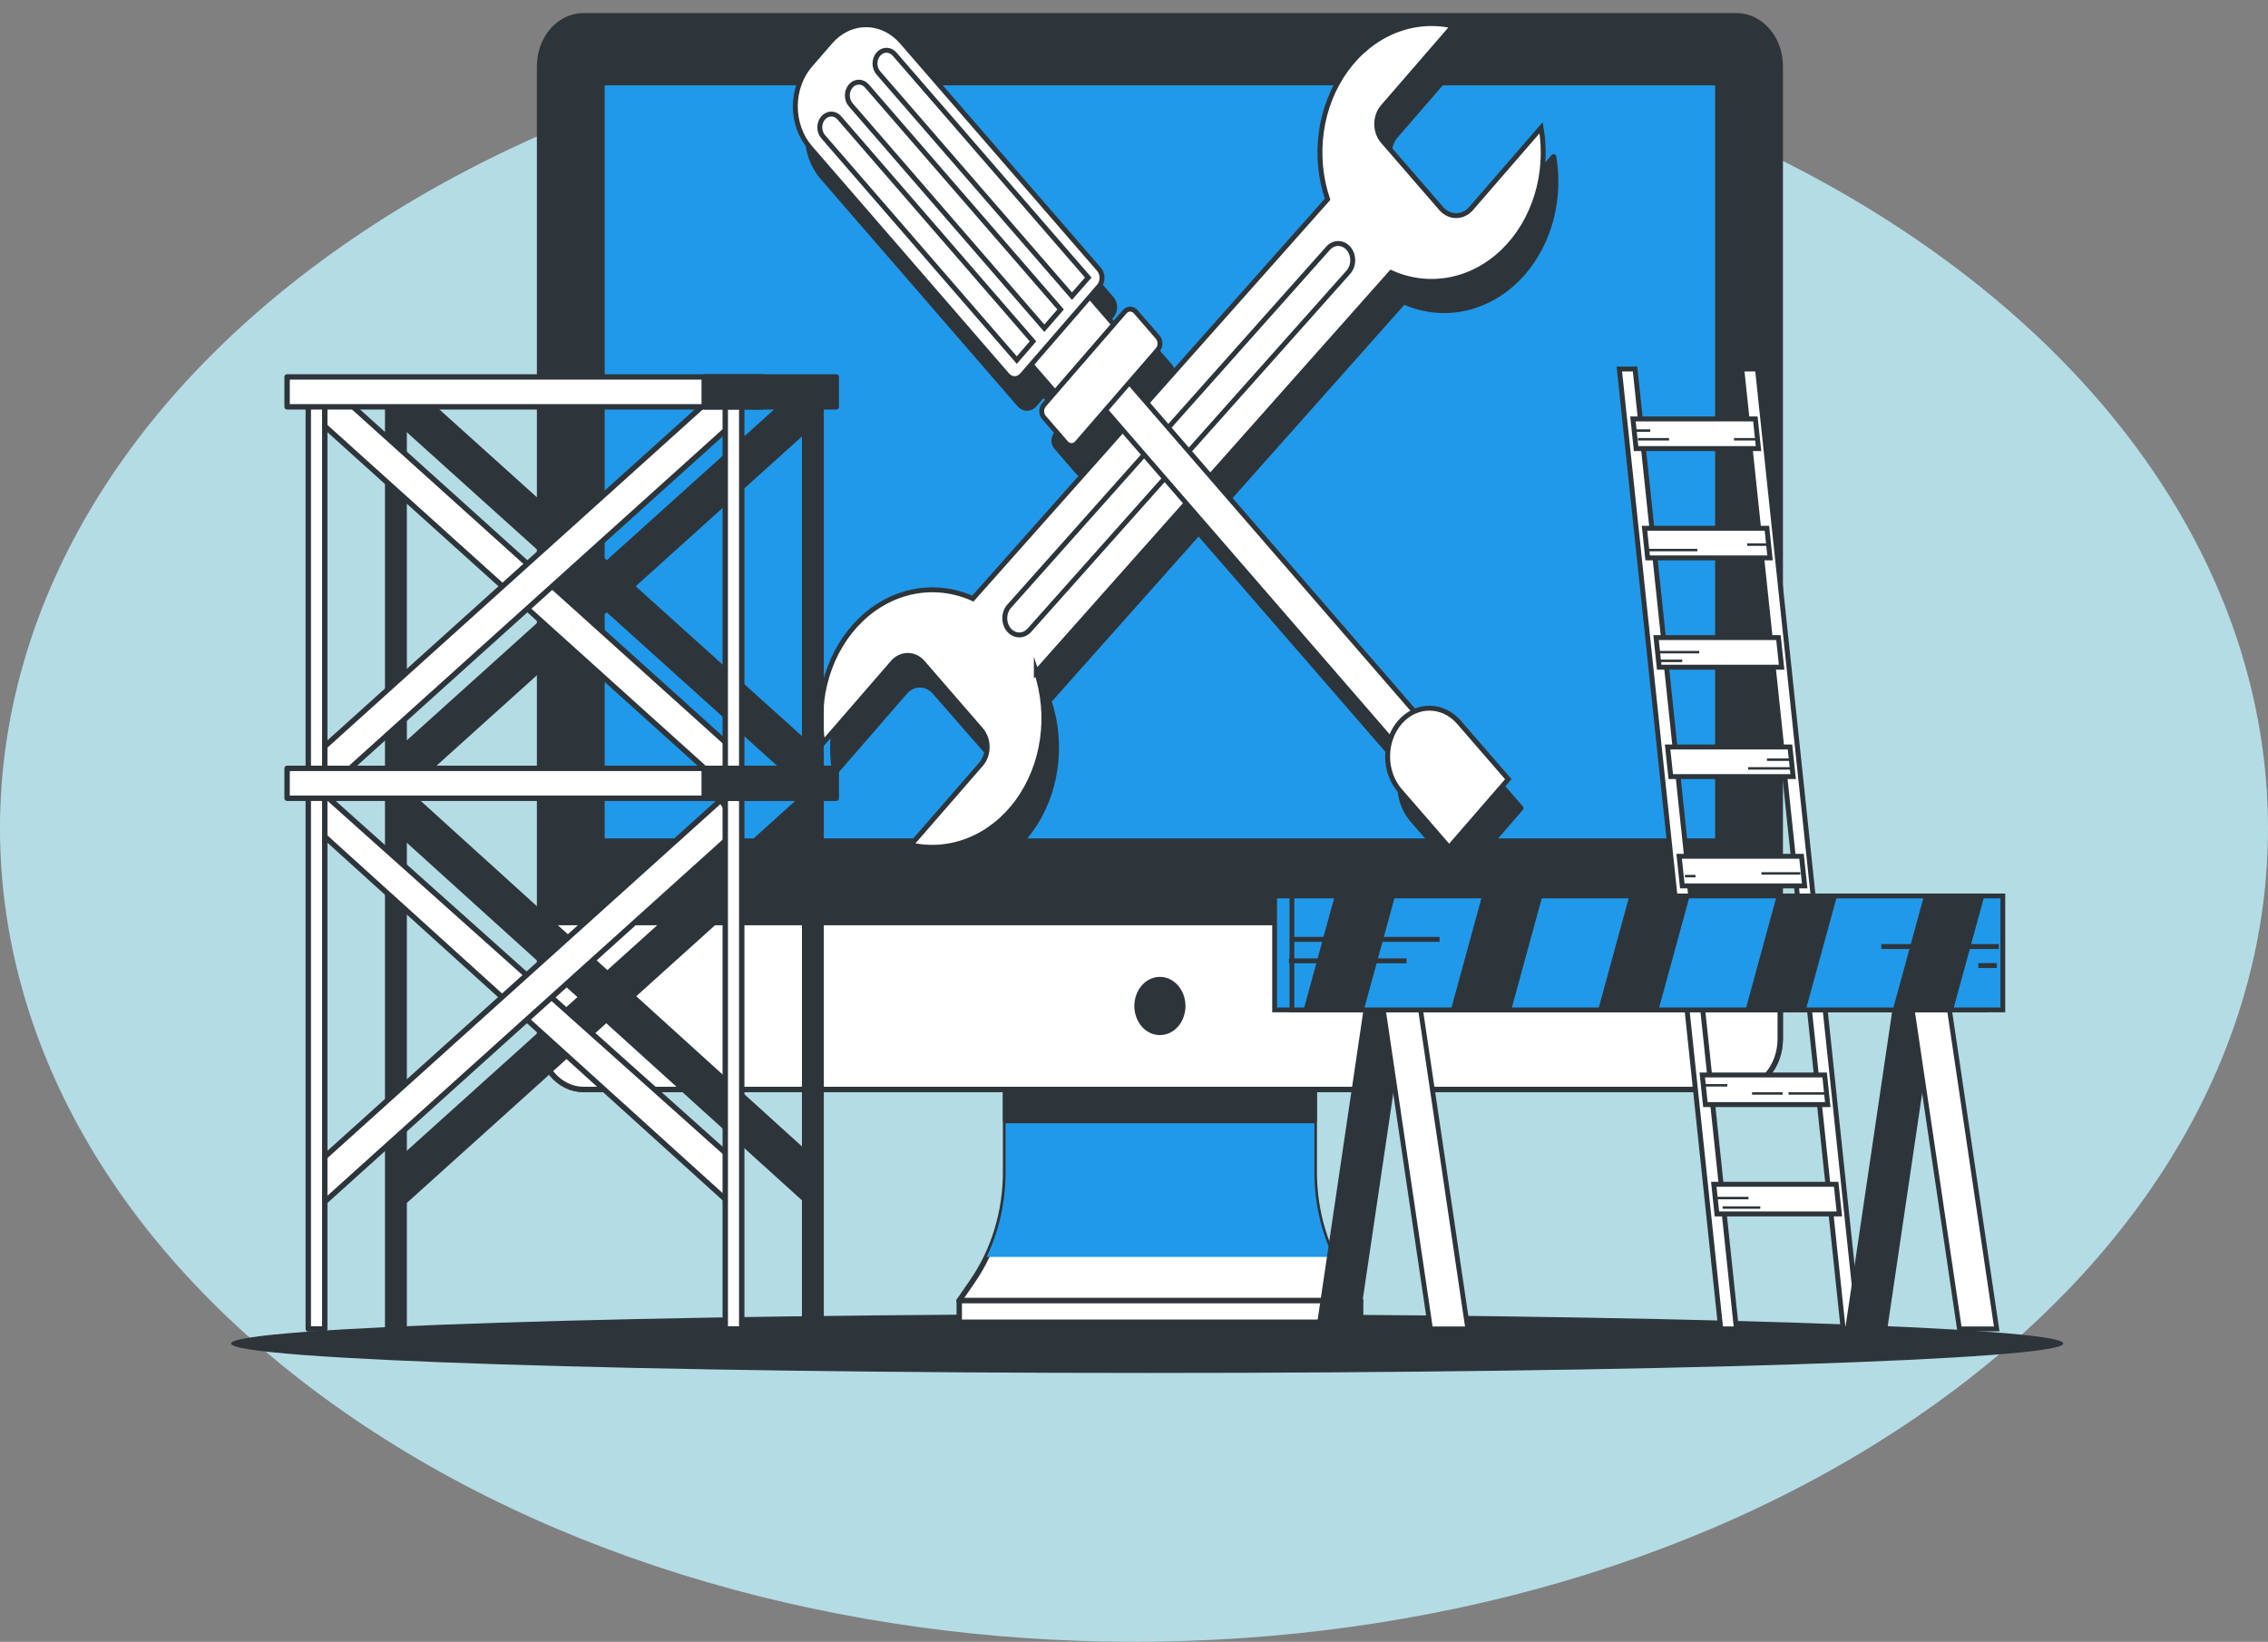 <svg width="460" height="333" viewBox="0 0 460 333" fill="none" xmlns="http://www.w3.org/2000/svg">
<rect x="0" y="0" width="460" height="333" fill="#808080" stroke="none"/>
<path d="M67.365 284.676C157.185 349.105 302.815 349.105 392.635 284.676C482.455 220.248 482.455 115.772 392.635 51.328C302.815 -13.117 157.185 -13.101 67.365 51.328C-22.455 115.756 -22.455 220.232 67.365 284.676Z" fill="#B4DCE5"/>
<path d="M232.673 278.472C335.293 278.472 418.483 275.797 418.483 272.498C418.483 269.2 335.293 266.525 232.673 266.525C130.053 266.525 46.863 269.2 46.863 272.498C46.863 275.797 130.053 278.472 232.673 278.472Z" fill="#2E353A"/>
<path d="M266.559 237.762V213.252H203.954V237.784C203.943 245.791 201.587 253.558 197.268 259.825L194.527 263.814H275.947L273.197 259.825C268.894 253.543 266.555 245.769 266.559 237.762Z" fill="white" stroke="#2E353A" stroke-width="1.095" stroke-linecap="round" stroke-linejoin="round"/>
<g style="mix-blend-mode:multiply">
<path d="M200.105 254.943H270.408C267.894 249.682 266.579 243.77 266.588 237.762V213.252H203.954V237.784C203.95 243.787 202.626 249.691 200.105 254.943Z" fill="#2199EA"/>
</g>
<path d="M266.559 216.922H203.954V227.281H266.559V216.922Z" fill="#2E353A" stroke="#2E353A" stroke-width="1.095" stroke-linecap="round" stroke-linejoin="round"/>
<path d="M352.2 3.201H118.312C113.412 3.201 109.44 7.785 109.44 13.439V210.729C109.44 216.383 113.412 220.967 118.312 220.967H352.2C357.101 220.967 361.073 216.383 361.073 210.729V13.439C361.073 7.785 357.101 3.201 352.2 3.201Z" fill="#2E353A" stroke="#2E353A" stroke-width="1.095" stroke-linecap="round" stroke-linejoin="round"/>
<path d="M109.44 187.123H361.073V210.729C361.073 213.444 360.138 216.048 358.474 217.968C356.81 219.888 354.554 220.967 352.2 220.967H118.36C116.007 220.967 113.75 219.888 112.086 217.968C110.422 216.048 109.487 213.444 109.487 210.729V187.123H109.44Z" fill="white" stroke="#2E353A" stroke-width="1.095" stroke-linecap="round" stroke-linejoin="round"/>
<path d="M348.409 16.757H122.094V170.603H348.409V16.757Z" fill="#2199EA" stroke="#2E353A" stroke-width="1.095" stroke-linecap="round" stroke-linejoin="round"/>
<path d="M239.893 204.05C239.895 202.99 239.624 201.954 239.116 201.072C238.607 200.189 237.882 199.501 237.034 199.094C236.186 198.687 235.253 198.579 234.352 198.785C233.451 198.99 232.623 199.499 231.973 200.248C231.323 200.997 230.88 201.951 230.7 202.99C230.52 204.029 230.611 205.107 230.962 206.086C231.313 207.066 231.908 207.903 232.672 208.492C233.435 209.081 234.333 209.395 235.252 209.395C235.861 209.397 236.464 209.259 237.027 208.991C237.59 208.723 238.102 208.33 238.533 207.834C238.964 207.337 239.306 206.747 239.54 206.098C239.773 205.449 239.893 204.753 239.893 204.05Z" fill="#2E353A" stroke="#2E353A" stroke-width="1.095" stroke-linecap="round" stroke-linejoin="round"/>
<path d="M275.966 263.803H194.556V268.178H275.966V263.803Z" fill="white" stroke="#2E353A" stroke-width="1.095" stroke-linecap="round" stroke-linejoin="round"/>
<path d="M308.907 55.306C311.529 52.276 313.466 48.548 314.546 44.451C315.627 40.354 315.819 36.013 315.105 31.811L300.903 48.198C300.096 49.124 299.004 49.644 297.866 49.644C296.728 49.644 295.636 49.124 294.829 48.198L283.024 34.577C282.625 34.116 282.307 33.569 282.091 32.967C281.874 32.364 281.763 31.719 281.763 31.067C281.763 30.415 281.874 29.769 282.091 29.167C282.307 28.564 282.625 28.017 283.024 27.557L297.217 11.18C293.239 10.284 289.126 10.636 285.307 12.199C281.487 13.762 278.101 16.479 275.502 20.067C272.903 23.655 271.186 27.982 270.53 32.597C269.874 37.212 270.304 41.945 271.774 46.303L235.128 87.618L231.594 83.53L237.324 76.918C237.617 76.573 237.781 76.111 237.781 75.628C237.781 75.146 237.617 74.683 237.324 74.339L232.854 69.181C232.559 68.841 232.159 68.65 231.742 68.65C231.325 68.65 230.925 68.841 230.629 69.181L228.394 71.76L223.552 66.184L225.414 64.035C225.809 63.578 226.03 62.96 226.03 62.315C226.03 61.671 225.809 61.053 225.414 60.596L185.425 14.453C184.473 13.352 183.341 12.479 182.096 11.883C180.85 11.287 179.515 10.98 178.167 10.98C176.819 10.98 175.483 11.287 174.238 11.883C172.992 12.479 171.861 13.352 170.908 14.453L166.821 19.17C165.867 20.268 165.11 21.573 164.594 23.009C164.077 24.446 163.812 25.985 163.812 27.54C163.812 29.095 164.077 30.635 164.594 32.071C165.11 33.507 165.867 34.812 166.821 35.91L206.81 82.064C207.205 82.519 207.741 82.775 208.299 82.775C208.858 82.775 209.394 82.519 209.789 82.064L211.652 79.915L216.484 85.503L214.259 88.07C214.112 88.239 213.995 88.44 213.915 88.662C213.836 88.883 213.794 89.12 213.794 89.36C213.794 89.599 213.836 89.837 213.915 90.058C213.995 90.279 214.112 90.48 214.259 90.649L218.719 95.807C219.018 96.145 219.419 96.334 219.837 96.334C220.255 96.334 220.656 96.145 220.954 95.807L226.685 89.194L230.161 93.206L199.771 127.37C195.994 125.675 191.892 125.18 187.892 125.937C183.893 126.694 180.143 128.675 177.033 131.674C173.923 134.672 171.568 138.579 170.211 142.985C168.855 147.392 168.548 152.138 169.323 156.728L183.525 140.352C183.924 139.89 184.398 139.524 184.92 139.274C185.442 139.024 186.002 138.896 186.567 138.896C187.132 138.896 187.691 139.024 188.213 139.274C188.735 139.524 189.21 139.89 189.609 140.352L201.452 153.885C201.852 154.346 202.169 154.893 202.385 155.495C202.602 156.097 202.713 156.743 202.713 157.395C202.713 158.047 202.602 158.693 202.385 159.295C202.169 159.897 201.852 160.444 201.452 160.905L187.259 177.281C191.237 178.176 195.35 177.824 199.169 176.26C202.988 174.697 206.374 171.98 208.974 168.393C211.573 164.806 213.291 160.479 213.949 155.865C214.606 151.251 214.179 146.518 212.712 142.159L243.102 107.995L284.543 155.758C283.948 157.529 283.811 159.462 284.15 161.321C284.489 163.179 285.289 164.884 286.453 166.228L296.453 177.766L308.449 163.914L298.449 152.386C297.285 151.043 295.807 150.12 294.196 149.729C292.585 149.337 290.91 149.495 289.376 150.182L248.002 102.441L284.686 61.169C288.781 63.008 293.251 63.432 297.552 62.391C301.852 61.35 305.797 58.889 308.907 55.306Z" fill="#2E353A" stroke="#2E353A" stroke-width="1.095" stroke-linecap="round" stroke-linejoin="round"/>
<path d="M210.191 136.285L282.136 55.295C285.916 56.994 290.021 57.49 294.023 56.732C298.025 55.974 301.778 53.99 304.888 50.986C307.999 47.983 310.353 44.071 311.705 39.658C313.057 35.246 313.357 30.496 312.574 25.904L298.382 42.28C297.983 42.742 297.509 43.108 296.987 43.358C296.465 43.607 295.905 43.736 295.34 43.736C294.775 43.736 294.216 43.607 293.694 43.358C293.172 43.108 292.697 42.742 292.298 42.28L280.494 28.659C280.094 28.199 279.777 27.653 279.56 27.051C279.344 26.45 279.233 25.805 279.233 25.154C279.233 24.503 279.344 23.858 279.56 23.257C279.777 22.655 280.094 22.109 280.494 21.65L294.686 5.262C290.706 4.367 286.592 4.722 282.771 6.288C278.951 7.855 275.565 10.576 272.968 14.168C270.37 17.76 268.656 22.09 268.004 26.708C267.352 31.325 267.787 36.06 269.262 40.418L197.316 121.407C193.539 119.711 189.438 119.216 185.438 119.972C181.439 120.729 177.689 122.711 174.58 125.71C171.47 128.709 169.115 132.616 167.761 137.023C166.406 141.43 166.101 146.176 166.878 150.766L181.07 134.389C181.47 133.928 181.944 133.562 182.466 133.312C182.988 133.062 183.547 132.934 184.112 132.934C184.677 132.934 185.237 133.062 185.759 133.312C186.281 133.562 186.755 133.928 187.154 134.389L198.959 148.011C199.359 148.471 199.676 149.017 199.892 149.618C200.108 150.219 200.22 150.864 200.22 151.515C200.22 152.167 200.108 152.811 199.892 153.413C199.676 154.014 199.359 154.56 198.959 155.02L184.738 171.374C188.715 172.269 192.828 171.917 196.647 170.353C200.467 168.79 203.853 166.073 206.452 162.486C209.052 158.898 210.77 154.572 211.427 149.958C212.085 145.344 211.658 140.611 210.191 136.252V136.285Z" fill="white" stroke="#2E353A" stroke-miterlimit="10"/>
<path d="M204.651 127.788C204.101 127.152 203.792 126.29 203.792 125.391C203.792 124.493 204.101 123.631 204.651 122.994L269.338 50.38C269.891 49.745 270.64 49.388 271.42 49.388C272.201 49.388 272.949 49.745 273.502 50.38C274.053 51.018 274.362 51.882 274.362 52.783C274.362 53.683 274.053 54.547 273.502 55.185L208.815 127.788C208.262 128.424 207.514 128.78 206.733 128.78C205.953 128.78 205.204 128.424 204.651 127.788Z" fill="white" stroke="#2E353A" stroke-miterlimit="10"/>
<path d="M223.836 71.588L219.001 77.168L288.77 157.674L293.605 152.095L223.836 71.588Z" fill="white" stroke="#2E353A" stroke-miterlimit="10"/>
<path d="M305.918 158.04L293.922 171.881L283.922 160.354C282.331 158.517 281.437 156.025 281.437 153.428C281.437 150.83 282.331 148.338 283.922 146.501C284.71 145.592 285.645 144.871 286.674 144.379C287.703 143.887 288.806 143.634 289.92 143.634C291.034 143.634 292.137 143.887 293.166 144.379C294.195 144.871 295.13 145.592 295.918 146.501L305.918 158.04Z" fill="white" stroke="#2E353A" stroke-miterlimit="10"/>
<path d="M217.328 55.922L205.422 69.66L215.092 80.819L226.999 67.081L217.328 55.922Z" fill="white" stroke="#2E353A" stroke-miterlimit="10"/>
<path d="M164.312 13.206L168.404 8.483C169.357 7.384 170.488 6.512 171.732 5.918C172.976 5.323 174.31 5.017 175.657 5.017C177.004 5.017 178.338 5.323 179.583 5.918C180.827 6.512 181.958 7.384 182.911 8.483L222.904 54.632C223.298 55.086 223.52 55.703 223.52 56.346C223.52 56.989 223.298 57.606 222.904 58.06L207.277 76.093C206.883 76.547 206.348 76.803 205.791 76.803C205.234 76.803 204.699 76.547 204.305 76.093L164.312 29.944C162.388 27.725 161.307 24.714 161.307 21.575C161.307 18.436 162.388 15.425 164.312 13.206Z" fill="white" stroke="#2E353A" stroke-miterlimit="10"/>
<path d="M228.112 63.227L211.742 82.117C211.126 82.827 211.126 83.978 211.742 84.689L216.212 89.847C216.828 90.557 217.826 90.557 218.441 89.847L234.811 70.958C235.427 70.248 235.427 69.096 234.811 68.386L230.341 63.227C229.725 62.517 228.727 62.517 228.112 63.227Z" fill="white" stroke="#2E353A" stroke-miterlimit="10"/>
<path d="M209.512 69.236L206.227 73.038L166.954 27.722C166.518 27.218 166.272 26.534 166.272 25.821C166.272 25.108 166.518 24.424 166.954 23.92C167.17 23.669 167.427 23.47 167.71 23.334C167.992 23.198 168.296 23.128 168.602 23.128C168.908 23.128 169.211 23.198 169.494 23.334C169.777 23.47 170.034 23.669 170.249 23.92L209.512 69.236Z" fill="white" stroke="#2E353A" stroke-miterlimit="10"/>
<path d="M215.119 62.767L211.814 66.569L172.542 21.253C172.105 20.749 171.859 20.065 171.859 19.352C171.859 18.639 172.105 17.955 172.542 17.451C172.757 17.2 173.014 17.001 173.297 16.865C173.579 16.729 173.883 16.659 174.189 16.659C174.495 16.659 174.799 16.729 175.081 16.865C175.364 17.001 175.621 17.2 175.837 17.451L215.119 62.767Z" fill="white" stroke="#2E353A" stroke-miterlimit="10"/>
<path d="M220.725 56.298L217.42 60.067L178.148 14.784C177.711 14.28 177.466 13.596 177.466 12.883C177.466 12.17 177.711 11.486 178.148 10.982C178.364 10.731 178.62 10.532 178.903 10.396C179.186 10.26 179.489 10.19 179.795 10.19C180.102 10.19 180.405 10.26 180.688 10.396C180.97 10.532 181.227 10.731 181.443 10.982L220.725 56.298Z" fill="white" stroke="#2E353A" stroke-miterlimit="10"/>
<path d="M352.181 269.534H349.001L328.438 74.846H331.628L352.181 269.534Z" fill="white" stroke="#2E353A" stroke-miterlimit="10"/>
<path d="M377.013 269.534H373.833L353.27 74.846H356.46L377.013 269.534Z" fill="white" stroke="#2E353A" stroke-miterlimit="10"/>
<path d="M356.661 90.98H331.838L331.198 84.974H356.03L356.661 90.98Z" fill="white" stroke="#2E353A" stroke-miterlimit="10"/>
<path d="M359 113.153H334.178L333.548 107.147H358.37L359 113.153Z" fill="white" stroke="#2E353A" stroke-miterlimit="10"/>
<path d="M361.35 135.326H336.518L335.888 129.32H360.71L361.35 135.326Z" fill="white" stroke="#2E353A" stroke-miterlimit="10"/>
<path d="M363.69 157.511H338.868L338.228 151.504H363.05L363.69 157.511Z" fill="white" stroke="#2E353A" stroke-miterlimit="10"/>
<path d="M366.03 179.684H341.207L340.568 173.678H365.39L366.03 179.684Z" fill="white" stroke="#2E353A" stroke-miterlimit="10"/>
<path d="M368.37 201.857H343.547L342.917 195.851H367.739L368.37 201.857Z" fill="white" stroke="#2E353A" stroke-miterlimit="10"/>
<path d="M370.71 224.041H345.887L345.257 218.035H370.079L370.71 224.041Z" fill="white" stroke="#2E353A" stroke-miterlimit="10"/>
<path d="M373.059 246.215H348.227L347.597 240.208H372.419L373.059 246.215Z" fill="white" stroke="#2E353A" stroke-miterlimit="10"/>
<path d="M331.456 87.332H334.703" stroke="#2E353A" stroke-width="0.5" stroke-miterlimit="10"/>
<path d="M332.22 89.095H338.524" stroke="#2E353A" stroke-width="0.5" stroke-miterlimit="10"/>
<path d="M356.278 89.095H351.694" stroke="#2E353A" stroke-width="0.5" stroke-miterlimit="10"/>
<path d="M358.571 110.464H354.368" stroke="#2E353A" stroke-width="0.5" stroke-miterlimit="10"/>
<path d="M334.512 111.566H344.254" stroke="#2E353A" stroke-width="0.5" stroke-miterlimit="10"/>
<path d="M336.232 132.274H344.636" stroke="#2E353A" stroke-width="0.5" stroke-miterlimit="10"/>
<path d="M336.614 134.037H341.198" stroke="#2E353A" stroke-width="0.5" stroke-miterlimit="10"/>
<path d="M363.528 154.083H358.38" stroke="#2E353A" stroke-width="0.5" stroke-miterlimit="10"/>
<path d="M363.155 155.846H354.559" stroke="#2E353A" stroke-width="0.5" stroke-miterlimit="10"/>
<path d="M370.633 221.782H362.754" stroke="#2E353A" stroke-width="0.5" stroke-miterlimit="10"/>
<path d="M345.563 220.129H350.338" stroke="#2E353A" stroke-width="0.5" stroke-miterlimit="10"/>
<path d="M361.56 221.782H355.352" stroke="#2E353A" stroke-width="0.5" stroke-miterlimit="10"/>
<path d="M347.95 242.997H354.636" stroke="#2E353A" stroke-width="0.5" stroke-miterlimit="10"/>
<path d="M349.383 244.925H357.024" stroke="#2E353A" stroke-width="0.5" stroke-miterlimit="10"/>
<path d="M341.742 177.7H343.891" stroke="#2E353A" stroke-width="0.5" stroke-miterlimit="10"/>
<path d="M365.142 177.149H357.262" stroke="#2E353A" stroke-width="0.5" stroke-miterlimit="10"/>
<path d="M166.085 153.124L162.303 158.811L80.033 84.698L83.825 79.011L166.085 153.124Z" fill="#2E353A" stroke="#2E353A" stroke-width="1.095" stroke-linecap="round" stroke-linejoin="round"/>
<path d="M80.033 153.124L83.825 158.811L166.085 84.698L162.303 79.011L80.033 153.124Z" fill="#2E353A" stroke="#2E353A" stroke-width="1.095" stroke-linecap="round" stroke-linejoin="round"/>
<path d="M166.085 236.373L163.745 243.702L80.033 167.947L82.43 160.552L166.085 236.373Z" fill="#2E353A" stroke="#2E353A" stroke-width="1.095" stroke-linecap="round" stroke-linejoin="round"/>
<path d="M80.033 236.373L80.606 244.969L166.085 167.947L162.303 162.271L80.033 236.373Z" fill="#2E353A" stroke="#2E353A" stroke-width="1.095" stroke-linecap="round" stroke-linejoin="round"/>
<path d="M81.972 78.229H78.629V269.545H81.972V78.229Z" fill="#2E353A" stroke="#2E353A" stroke-width="1.095" stroke-linecap="round" stroke-linejoin="round"/>
<path d="M166.544 78.229H163.201V269.545H166.544V78.229Z" fill="#2E353A" stroke="#2E353A" stroke-width="1.095" stroke-linecap="round" stroke-linejoin="round"/>
<path d="M149.992 153.124L146.2 158.811L63.94 84.698L67.722 79.011L149.992 153.124Z" fill="white" stroke="#2E353A" stroke-width="1.095" stroke-linecap="round" stroke-linejoin="round"/>
<path d="M63.94 153.124L67.722 158.811L149.992 84.698L146.2 79.011L63.94 153.124Z" fill="white" stroke="#2E353A" stroke-width="1.095" stroke-linecap="round" stroke-linejoin="round"/>
<path d="M149.992 236.373L147.643 243.702L63.94 167.947L65.143 160.552L149.992 236.373Z" fill="white" stroke="#2E353A" stroke-width="1.095" stroke-linecap="round" stroke-linejoin="round"/>
<path d="M63.94 236.373L64.513 244.969L149.992 167.947L146.2 162.271L63.94 236.373Z" fill="white" stroke="#2E353A" stroke-width="1.095" stroke-linecap="round" stroke-linejoin="round"/>
<path d="M65.869 78.229H62.526V269.545H65.869V78.229Z" fill="white" stroke="#2E353A" stroke-width="1.095" stroke-linecap="round" stroke-linejoin="round"/>
<path d="M150.441 78.229H147.098V269.545H150.441V78.229Z" fill="white" stroke="#2E353A" stroke-width="1.095" stroke-linecap="round" stroke-linejoin="round"/>
<path d="M154.748 76.455H58.228V82.516H154.748V76.455Z" fill="white" stroke="#2E353A" stroke-width="1.095" stroke-linecap="round" stroke-linejoin="round"/>
<path d="M169.619 76.455H142.829V82.516H169.619V76.455Z" fill="#2E353A" stroke="#2E353A" stroke-width="1.095" stroke-linecap="round" stroke-linejoin="round"/>
<path d="M154.748 155.846H58.228V161.908H154.748V155.846Z" fill="white" stroke="#2E353A" stroke-width="1.095" stroke-linecap="round" stroke-linejoin="round"/>
<path d="M169.619 155.846H142.829V161.908H169.619V155.846Z" fill="#2E353A" stroke="#2E353A" stroke-width="1.095" stroke-linecap="round" stroke-linejoin="round"/>
<path d="M275.021 269.534H267.466L277.542 201.416H285.106L275.021 269.534Z" fill="#2E353A" stroke="#2E353A" stroke-width="0.973" stroke-miterlimit="10"/>
<path d="M290.14 269.534H297.704L287.618 201.416H280.064L290.14 269.534Z" fill="white" stroke="#2E353A" stroke-width="0.973" stroke-miterlimit="10"/>
<path d="M382.295 269.534H374.74L384.816 201.416H392.371L382.295 269.534Z" fill="#2E353A" stroke="#2E353A" stroke-width="0.973" stroke-miterlimit="10"/>
<path d="M397.414 269.534H404.978L394.892 201.416H387.338L397.414 269.534Z" fill="white" stroke="#2E353A" stroke-width="0.973" stroke-miterlimit="10"/>
<path d="M402.705 181.723H258.517V204.833H402.705V181.723Z" fill="#2199EA" stroke="#2E353A" stroke-width="0.973" stroke-miterlimit="10"/>
<path d="M406.219 181.723H262.032V204.833H406.219V181.723Z" fill="#2199EA" stroke="#2E353A" stroke-width="0.973" stroke-miterlimit="10"/>
<path d="M264.391 204.833H276.625L282.948 181.723H270.713L264.391 204.833Z" fill="#2E353A"/>
<path d="M312.832 181.723H300.588L294.266 204.833H306.51L312.832 181.723Z" fill="#2E353A"/>
<path d="M402.466 181.723H390.222L383.899 204.833H396.143L402.466 181.723Z" fill="#2E353A"/>
<path d="M372.582 181.723H360.347L354.025 204.833H366.259L372.582 181.723Z" fill="#2E353A"/>
<path d="M342.707 181.723H330.463L324.14 204.833H336.384L342.707 181.723Z" fill="#2E353A"/>
<path d="M405.427 191.983H381.569" stroke="#2E353A" stroke-miterlimit="10"/>
<path d="M405.006 195.84H401.243" stroke="#2E353A" stroke-miterlimit="10"/>
<path d="M261.421 194.881H285.278" stroke="#2E353A" stroke-miterlimit="10"/>
<path d="M261.831 190.528H291.973" stroke="#2E353A" stroke-miterlimit="10"/>
</svg>
